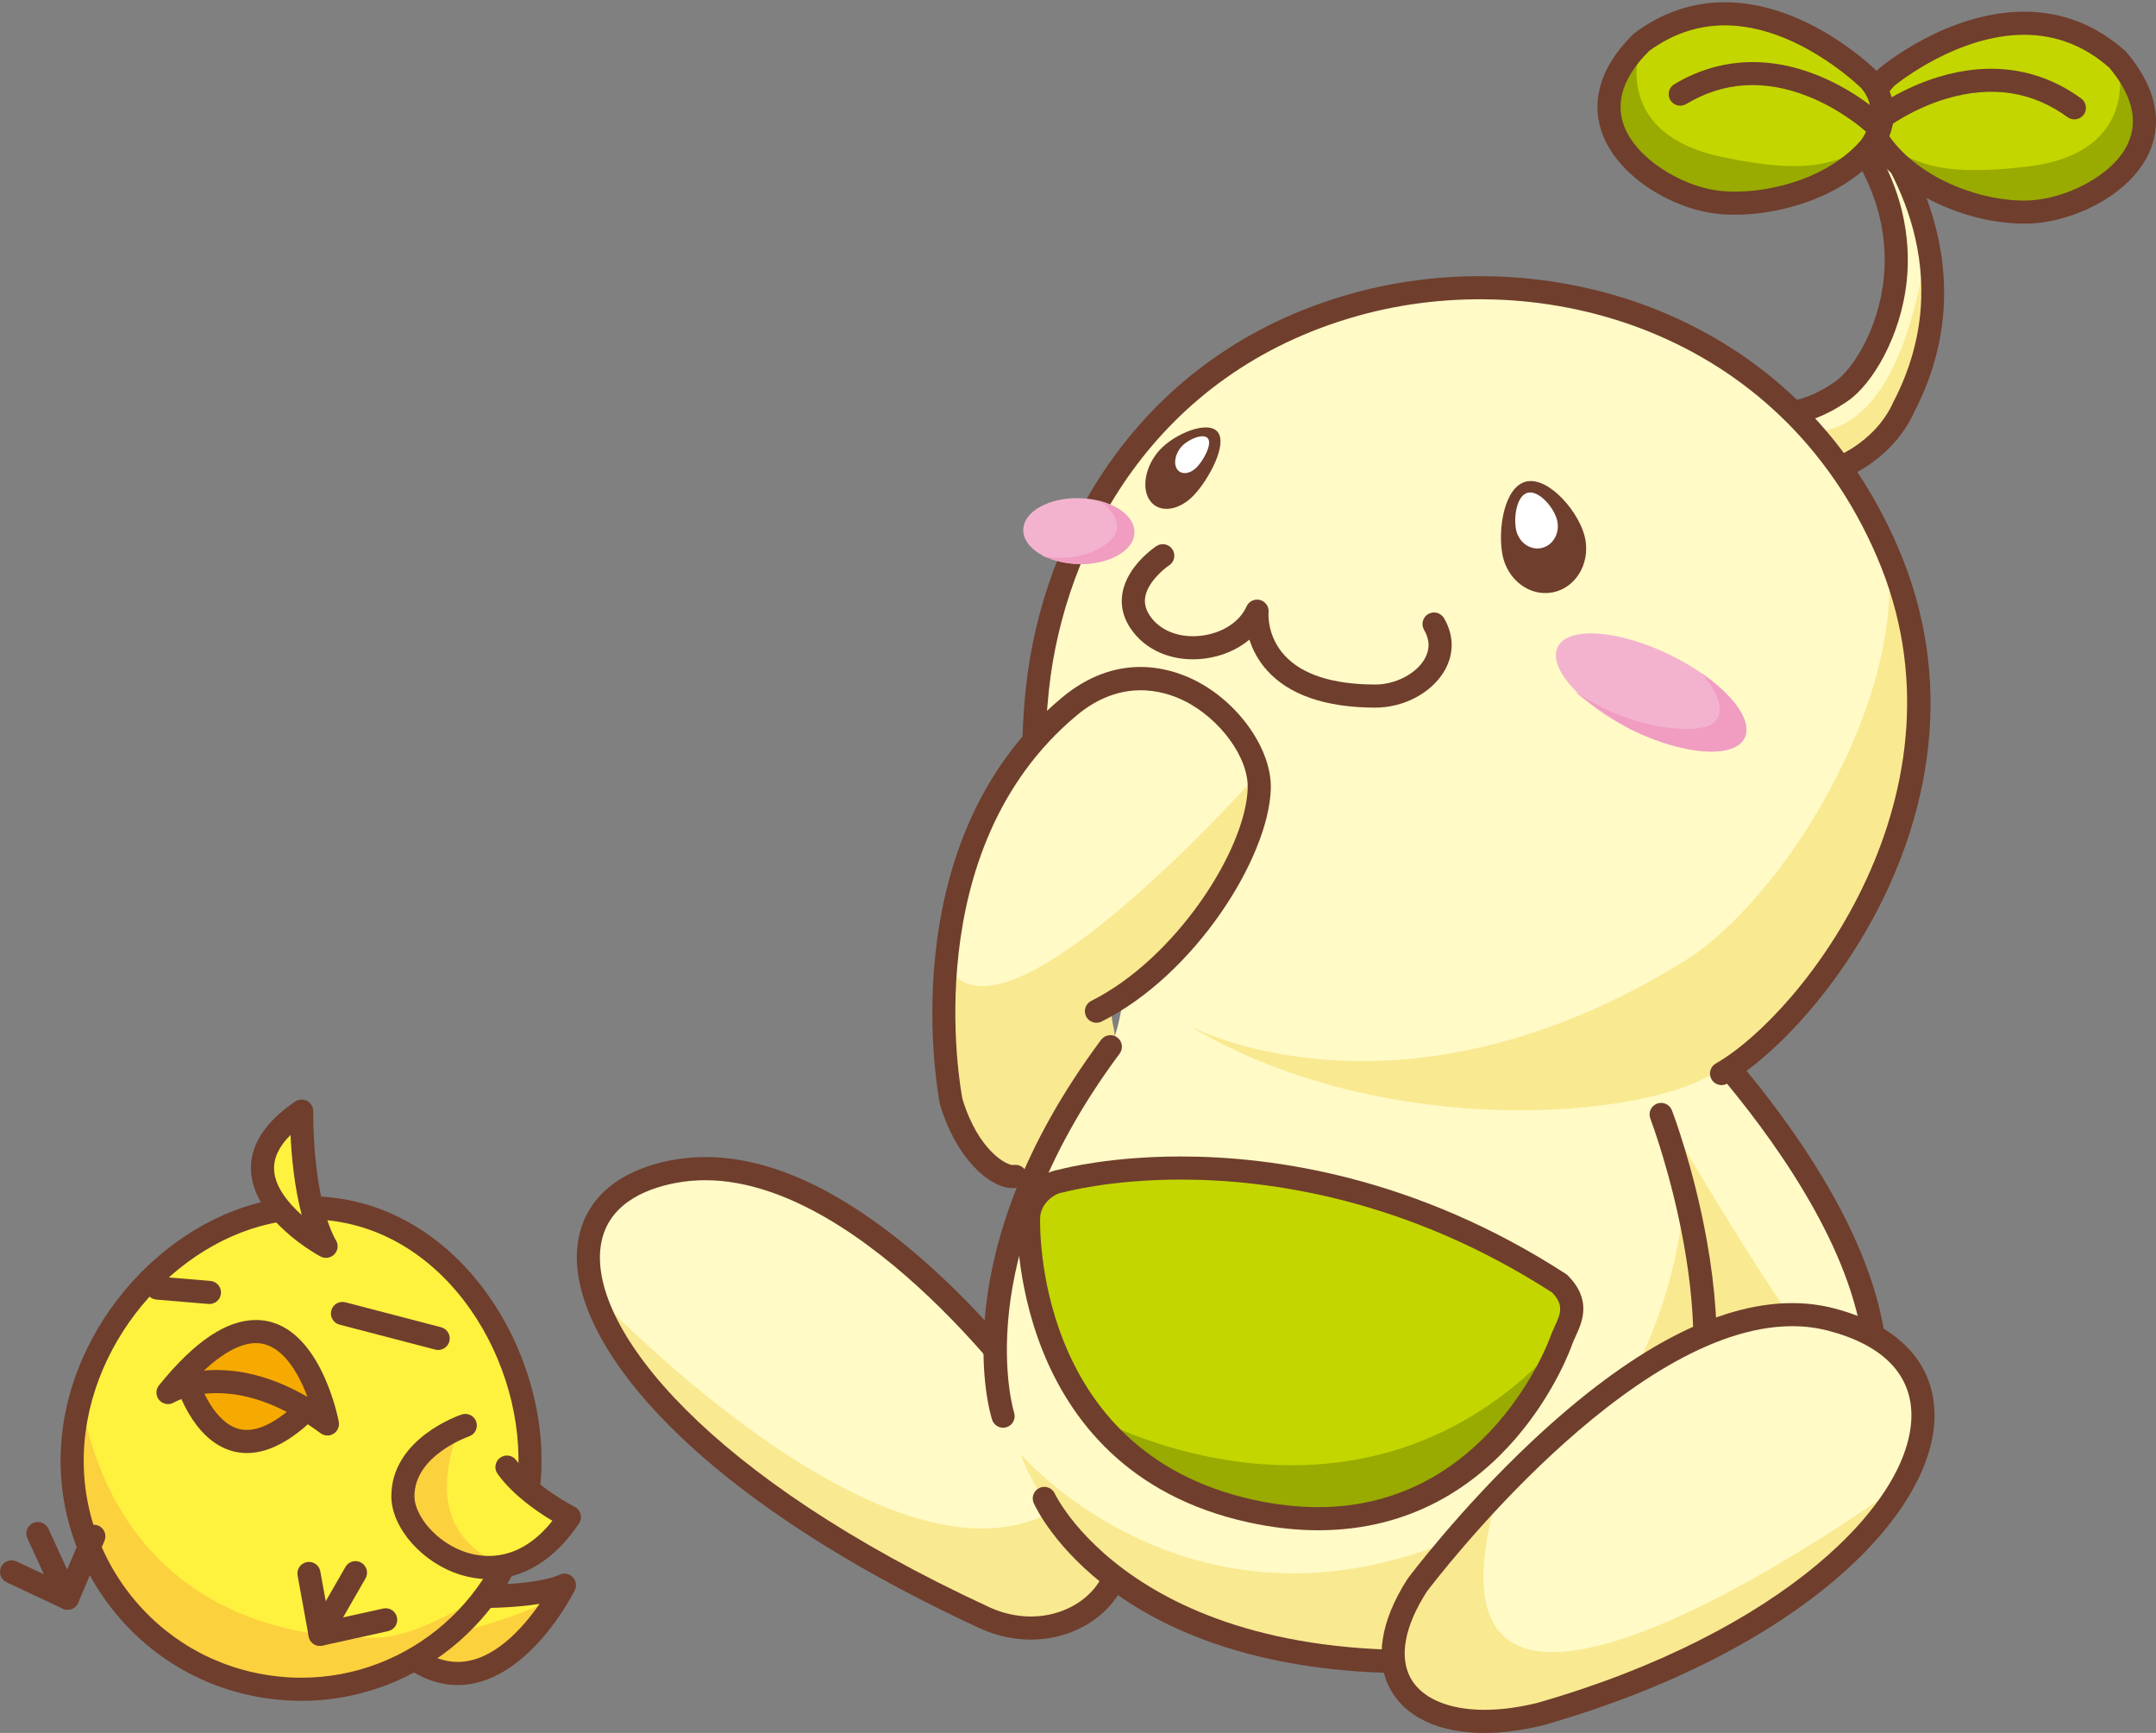 <?xml version="1.0" encoding="utf-8"?>
<!-- Generator: Adobe Illustrator 16.0.4, SVG Export Plug-In . SVG Version: 6.00 Build 0)  -->
<!DOCTYPE svg PUBLIC "-//W3C//DTD SVG 1.0//EN" "http://www.w3.org/TR/2001/REC-SVG-20010904/DTD/svg10.dtd">
<svg version="1.0" id="レイヤー_1" xmlns="http://www.w3.org/2000/svg" xmlns:xlink="http://www.w3.org/1999/xlink" x="0px"
	 y="0px" width="280px" height="225px" viewBox="0 0 280 225" enable-background="new 0 0 280 225" xml:space="preserve">
<rect x="0" y="0" width="280" height="225" fill="#808080" stroke="none"/>
<g>
	<path fill="#FFFAC6" d="M133.283,180.219c0,0-23.575-32.346-45.828-28.1c-22.254,4.248-11.902,33.764,40.439,57.936
		c7.558,3.461,15.521-0.248,17.209-6.332"/>
	<path fill="#F9E991" d="M136.199,196.473c0,0,4.269,6.707,8.234,8.232c0,0-3.051,8.234-11.894,6.709
		c-8.843-1.523-45.74-20.736-56.108-44.215C76.432,167.199,114.244,207.756,136.199,196.473"/>
	<path fill="#6F3E2D" d="M133.875,212.883c-2.219,0-4.473-0.488-6.604-1.465c-38.159-17.623-53.743-37.705-52.261-49.793
		c0.701-5.717,5.021-9.615,12.164-10.979c9.7-1.85,20.646,2.453,32.525,12.799c8.703,7.58,14.551,15.553,14.797,15.889
		c0.487,0.67,0.34,1.607-0.329,2.096c-0.67,0.488-1.608,0.34-2.096-0.328c-0.23-0.316-23.283-31.529-44.335-27.508
		c-4.072,0.777-9.07,2.865-9.748,8.396c-1.307,10.65,13.951,29.807,50.535,46.703c3.355,1.535,7.067,1.588,10.178,0.141
		c2.502-1.164,4.308-3.172,4.957-5.512c0.221-0.801,1.047-1.266,1.846-1.045s1.266,1.047,1.045,1.846
		c-0.885,3.188-3.283,5.896-6.582,7.432C138.061,212.441,135.984,212.883,133.875,212.883z"/>
	<path fill="#FFFAC6" d="M217.055,130.484c0,0,38.276,36.898,23.013,59.973c-4.696,5.662-36.392,14.426-34.755-24.043"/>
	<path fill="#6F3E2D" d="M225.264,197.037c-2.661,0-5.396-0.414-8.004-1.418c-6.594-2.539-14.279-9.678-13.445-29.27
		c0.035-0.828,0.729-1.461,1.562-1.436c0.828,0.035,1.47,0.736,1.435,1.562c-0.601,14.1,3.386,23.209,11.526,26.342
		c8.343,3.211,18.271-0.658,20.526-3.262c14.28-21.787-22.478-57.633-22.851-57.992c-0.597-0.574-0.613-1.523-0.039-2.121
		c0.576-0.596,1.525-0.611,2.121-0.039c0.396,0.383,9.787,9.49,17.457,21.611c10.363,16.381,12.357,30.305,5.766,40.268
		c-0.029,0.047-0.062,0.09-0.097,0.131C239.053,194.031,232.426,197.037,225.264,197.037z"/>
	<path fill="#FFFAC6" d="M130.273,183.873c0,0-6.069-19.32,13.931-47.969c4.049-8.137-2.32-23.757,26.705-18.047
		c29.026,5.709,46.631,9.992,46.631,9.992l4.042,16.74c0,0,10.242,32.533-3.469,46.242c-5.434,5.436-12.862,24.123-21.23,24.123
		c-49.912,0-61.26-20.402-61.26-20.402C134.27,191.611,131.036,185.65,130.273,183.873"/>
	<path fill="#FFFAC6" d="M241.276,13.511c0,0,17.111,17.954,5.966,39.338c-2.638,5.895-9.457,9.393-14.038,8.988l-4.971-8.773
		c0,0,4.183,2.396,10.922-2.257c4.874-3.365,14.133-20.783-1.904-37.382L241.276,13.511z"/>
	<path fill="#F9E991" d="M249.684,35.288c0,0,3.095,20.771-14.277,27.816l-3.828-7.861C231.578,55.243,244.52,62.327,249.684,35.288
		"/>
	<path fill="#6F3E2D" d="M233.94,63.369c-0.296,0-0.585-0.012-0.868-0.037c-0.491-0.043-0.93-0.325-1.173-0.755l-4.971-8.773
		c-0.333-0.588-0.232-1.326,0.247-1.803s1.218-0.571,1.804-0.238c-0.001,0-0.001,0-0.001,0c0.002,0,0.823,0.419,2.272,0.419
		c1.494,0,3.93-0.453,7.052-2.608c2.232-1.541,5.679-6.751,6.351-13.508c0.527-5.302-0.516-13.354-8.481-21.598
		c-0.422-0.437-0.539-1.086-0.295-1.643c0.242-0.557,0.812-0.901,1.406-0.899l4.025,0.086c0.398,0.009,0.778,0.176,1.054,0.465
		c0.179,0.188,17.719,18.986,6.21,41.066C245.836,59.664,238.973,63.369,233.94,63.369z M231.156,55.18l2.939,5.188
		c3.979-0.079,9.559-3.173,11.777-8.131c8.76-16.812-0.5-31.221-4.265-36.018c5.771,7.713,6.537,15.049,6.03,20.143
		c-0.723,7.261-4.471,13.498-7.631,15.68c-3.018,2.083-5.963,3.14-8.757,3.14C231.22,55.181,231.188,55.181,231.156,55.18z"/>
	<path fill="#C3D600" d="M245.041,10.003c0,0,16.759-14.091,29.976-2.256c9.864,11.66-3.537,19.508-11.539,19.781
		c-6.253,0.215-14.947-2.811-19.3-8.919C241.805,14.405,243.578,11.416,245.041,10.003"/>
	<path fill="#99AA00" d="M244.178,18.61c4.353,6.108,13.047,9.134,19.3,8.919c8.002-0.273,21.403-8.121,11.539-19.781
		c0,0,3.47,12.061-11.694,13.878C250.698,23.137,248.618,20.647,244.178,18.61"/>
	<path fill="#6F3E2D" d="M244.088,16.946c-0.449,0-0.893-0.2-1.188-0.582c-0.507-0.655-0.388-1.596,0.267-2.103
		c0.145-0.111,3.588-2.754,8.615-4.281c6.775-2.058,13.175-1.086,18.504,2.811c0.668,0.489,0.814,1.428,0.325,2.097
		c-0.49,0.668-1.428,0.813-2.097,0.325c-4.576-3.347-9.884-4.151-15.771-2.389c-4.521,1.354-7.708,3.785-7.74,3.81
		C244.73,16.844,244.408,16.946,244.088,16.946z"/>
	<path fill="#6F3E2D" d="M262.848,29.04c-6.3,0-15.212-2.991-19.892-9.56c-0.03-0.043-0.059-0.087-0.085-0.133
		c-3.164-5.606,0.063-9.396,1.128-10.423c0.025-0.024,0.051-0.047,0.077-0.069c0.356-0.3,8.845-7.34,18.81-7.34
		c4.923,0,9.341,1.721,13.132,5.115c0.051,0.046,0.1,0.096,0.145,0.148c4.736,5.599,4.233,10.149,2.979,12.981
		c-2.461,5.552-9.87,9.071-15.612,9.268C263.305,29.036,263.077,29.04,262.848,29.04z M245.446,17.804
		c4.031,5.592,12.205,8.435,17.979,8.226c4.734-0.162,11.076-3.208,12.972-7.484c1.312-2.957,0.483-6.237-2.459-9.749
		c-3.206-2.842-6.924-4.281-11.053-4.281c-8.541,0-16.239,6.115-16.843,6.606C244.982,12.166,243.553,14.387,245.446,17.804z"/>
	<path fill="#C3D600" d="M242.835,10.437c0,0-15.422-15.544-29.651-4.948c-10.875,10.724,1.764,19.748,9.709,20.741
		c6.209,0.776,15.14-1.452,20.026-7.144C245.661,15.11,244.163,11.974,242.835,10.437"/>
	<path fill="#99AA00" d="M242.919,19.086c-4.887,5.691-13.817,7.92-20.026,7.144c-7.945-0.993-20.584-10.018-9.709-20.741
		c0,0-4.543,11.698,10.396,14.874C236.016,23.007,238.312,20.714,242.919,19.086"/>
	<path fill="#6F3E2D" d="M243.294,17.445c-0.366,0-0.732-0.133-1.021-0.401c-0.049-0.044-2.998-2.74-7.364-4.491
		c-5.704-2.289-11.062-1.966-15.925,0.957c-0.711,0.424-1.632,0.197-2.059-0.514c-0.426-0.71-0.197-1.632,0.514-2.059
		c5.657-3.399,12.116-3.792,18.683-1.131c4.869,1.975,8.061,4.917,8.194,5.041c0.606,0.564,0.64,1.514,0.075,2.12
		C244.097,17.285,243.695,17.445,243.294,17.445z"/>
	<path fill="#6F3E2D" d="M225.396,27.879L225.396,27.879c-0.929,0-1.834-0.054-2.688-0.161c-5.701-0.713-12.764-4.886-14.713-10.637
		c-0.996-2.934-1.086-7.512,4.136-12.661c0.05-0.048,0.103-0.094,0.157-0.135c3.561-2.65,7.498-3.994,11.705-3.994
		c10.766,0,19.539,8.718,19.907,9.089c0.024,0.024,0.048,0.05,0.07,0.076c0.967,1.119,3.838,5.183,0.184,10.481
		c-0.029,0.044-0.062,0.086-0.097,0.126C239.104,25.833,230.908,27.879,225.396,27.879z M214.162,6.63
		c-3.247,3.232-4.367,6.425-3.328,9.487c1.504,4.431,7.545,8.036,12.245,8.624c0.731,0.092,1.511,0.138,2.316,0.138
		c4.857,0,12.036-1.759,16.333-6.709c2.192-3.233,0.97-5.574,0.008-6.71c-0.592-0.577-8.56-8.169-17.744-8.169
		C220.478,3.292,217.171,4.415,214.162,6.63z"/>
	<path fill="#FFFAC6" d="M142.393,126.092c0,0-10.459-10.489-7.658-36.699c1.996-18.661,13.479-42.07,41.229-49.837
		c25.58-7.158,56.527,2.728,69.169,32.138c13.584,31.598-10.115,61.146-21.558,67.693"/>
	<path fill="#6F3E2D" d="M195.127,72.041c0.633,3.265,3.551,5.445,6.52,4.87c2.967-0.573,4.86-3.687,4.229-6.95
		c-0.632-3.266-4.607-8.028-7.576-7.455C195.332,63.081,194.495,68.777,195.127,72.041"/>
	<path fill="#FFFFFF" d="M196.882,68.731c0.315,1.633,1.774,2.723,3.259,2.436s2.432-1.844,2.114-3.476
		c-0.315-1.633-2.303-4.015-3.787-3.728C196.982,64.25,196.564,67.099,196.882,68.731"/>
	<path fill="#6F3E2D" d="M155.116,64.223c-1.923,2.079-4.48,2.461-5.716,0.85c-1.235-1.609-0.68-4.604,1.242-6.684
		c1.922-2.082,6.286-3.884,7.521-2.274C159.398,57.727,157.038,62.141,155.116,64.223"/>
	<path fill="#FFFFFF" d="M155.496,60.59c-0.869,0.942-2.026,1.114-2.584,0.385c-0.559-0.727-0.307-2.082,0.562-3.021
		c0.867-0.941,2.84-1.758,3.399-1.028C157.434,57.655,156.363,59.65,155.496,60.59"/>
	<path fill="#6F3E2D" d="M178.603,91.877c-0.012,0-0.023,0-0.036,0c-6.434-0.021-11.149-1.647-14.017-4.834
		c-1.196-1.33-1.89-2.742-2.287-3.997c-1.546,1.297-3.575,2.177-5.821,2.461c-3.729,0.468-7.176-0.791-9.218-3.372
		c-1.257-1.589-1.747-3.299-1.458-5.083c0.584-3.6,4.266-6.051,4.422-6.153c0.691-0.454,1.622-0.261,2.076,0.433
		c0.454,0.691,0.262,1.62-0.428,2.074c-0.764,0.506-2.808,2.235-3.11,4.136c-0.147,0.928,0.13,1.821,0.851,2.732
		c1.385,1.751,3.812,2.592,6.49,2.257c2.703-0.341,4.933-1.793,5.82-3.789c0.299-0.673,1.043-1.028,1.756-0.84
		c0.713,0.189,1.182,0.868,1.106,1.603c-0.01,0.113-0.241,3.041,2.067,5.572c2.283,2.504,6.24,3.782,11.76,3.801
		c0.009,0,0.018,0,0.025,0c2.611,0,5.304-1.389,6.408-3.309c0.709-1.232,0.688-2.508-0.064-3.79
		c-0.418-0.715-0.179-1.634,0.536-2.053c0.716-0.419,1.634-0.178,2.052,0.535c1.299,2.216,1.326,4.632,0.077,6.804
		C185.953,89.947,182.336,91.877,178.603,91.877z"/>
	<path fill="#F3B3CF" d="M226.576,95.802c-1.317,2.715-7.821,2.275-14.524-0.98c-6.704-3.255-11.071-8.094-9.753-10.806
		c1.316-2.713,7.819-2.273,14.523,0.981C223.525,88.251,227.894,93.09,226.576,95.802"/>
	<path fill="#F09DC1" d="M205.048,90.118c-2.017-1.32,4.166,3.326,7.004,4.704c6.703,3.256,13.207,3.695,14.524,0.98
		c1.023-2.107-1.385-5.499-5.656-8.433c0,0,4.378,4.69,1.354,6.686C220.654,95.122,212.826,95.212,205.048,90.118"/>
	<path fill="#F9E991" d="M245.133,71.694c0,0,8.988,25.108-1.166,42.649c-10.155,17.542-14.817,18.843-19.695,23.696
		c-7.095,7.055-43.641,10.857-69.797-4.838c0,0,27.027,14.596,64.256-8.395C231.223,117.092,247.659,91.263,245.133,71.694"/>
	<path fill="#6F3E2D" d="M223.576,140.887c-0.52,0-1.025-0.271-1.303-0.756c-0.412-0.719-0.162-1.635,0.557-2.047
		c11.242-6.432,33.973-35.446,20.925-65.797C231.124,42.902,200.295,34.307,176.368,41c-26.562,7.435-38.152,29.955-40.142,48.552
		c-2.695,25.207,7.129,35.381,7.228,35.481c0.585,0.586,0.583,1.537-0.003,2.121c-0.588,0.586-1.537,0.582-2.121-0.004
		c-0.447-0.447-10.932-11.302-8.087-37.917c2.095-19.575,14.31-43.284,42.316-51.122c25.183-7.047,57.641,2.022,70.951,32.989
		c7.652,17.801,3.456,34.007-1.412,44.466c-5.767,12.392-14.813,21.708-20.778,25.12
		C224.085,140.822,223.829,140.887,223.576,140.887z"/>
	<path fill="#FFFAC6" d="M131.884,152.738c-1.896,0.33-6.179-2.525-8.345-9.676c0,0-6.874-32.819,15.333-51.333
		c11.776-9.818,24.93,2.562,24.667,10.667c-0.338,10.4-11.898,24.274-21.146,28.897"/>
	<path fill="#F9E991" d="M122.72,124.498c0,0-1.329,28.625,10.675,28.703c0,0,8.963-15.451,10.81-17.297s-1.789-4.637,1.903-6.482
		s17.849-14.155,17.541-29.235C163.648,100.187,128.566,139.885,122.72,124.498"/>
	<path fill="#6F3E2D" d="M131.561,154.266c-3.084,0-7.375-3.898-9.457-10.768c-0.013-0.043-0.023-0.084-0.033-0.127
		c-0.07-0.338-6.797-33.921,15.842-52.793c7.03-5.859,13.738-3.972,17.112-2.325c5.782,2.822,10.181,9.057,10.014,14.194
		c-0.293,9.027-9.956,24.181-21.976,30.19c-0.74,0.369-1.642,0.07-2.012-0.67c-0.371-0.742-0.07-1.643,0.67-2.014
		c10.937-5.467,20.059-19.573,20.319-27.604c0.129-3.98-3.608-9.095-8.331-11.401c-2.725-1.328-8.146-2.845-13.877,1.935
		c-20.801,17.341-15.141,48.25-14.836,49.815c2.086,6.816,5.859,8.684,6.631,8.564c0.813-0.146,1.593,0.404,1.734,1.221
		c0.143,0.816-0.404,1.592-1.221,1.734C131.953,154.25,131.759,154.266,131.561,154.266z"/>
	<path fill="#F9E991" d="M218.855,153.377c0,0,15.625,57.982-26.588,61.9c-49.945,4.635-59.701-26.465-59.701-26.465
		s19.606,22.896,51.016,12.979C218.693,190.703,218.855,153.377,218.855,153.377"/>
	<path fill="#6F3E2D" d="M183.328,217.254c-38.675,0-48.628-21.094-49.074-22.088c-0.338-0.756,0-1.643,0.756-1.982
		c0.754-0.34,1.64-0.002,1.98,0.75l0,0c0.113,0.25,11.957,24.926,59.725,19.531c0.818-0.105,1.566,0.498,1.658,1.322
		c0.094,0.822-0.499,1.564-1.322,1.658C192.117,217.002,187.551,217.254,183.328,217.254z"/>
	<path fill="#FFFAC6" d="M130.273,183.873c0,0-6.609-20.4,13.931-47.969"/>
	<path fill="#6F3E2D" d="M130.271,185.371c-0.632,0-1.219-0.402-1.424-1.037c-0.28-0.861-6.611-21.457,14.154-49.326
		c0.494-0.664,1.434-0.801,2.098-0.307c0.665,0.494,0.803,1.434,0.307,2.1c-10.344,13.883-13.517,25.822-14.357,33.393
		c-0.909,8.188,0.638,13.172,0.653,13.221c0.251,0.787-0.183,1.633-0.97,1.885C130.579,185.348,130.424,185.371,130.271,185.371z"/>
	<path fill="#F9E991" d="M217.814,147.475c0,0,12.611,21.645,17.844,27.49l-13.234,4.924
		C222.424,179.889,219.968,160.4,217.814,147.475"/>
	<path fill="#6F3E2D" d="M218.113,192.332c-0.227,0-0.455-0.051-0.67-0.158c-0.741-0.371-1.041-1.271-0.672-2.012
		c8.28-16.559-2.332-44.646-2.441-44.928c-0.297-0.773,0.09-1.641,0.863-1.938c0.773-0.295,1.641,0.09,1.938,0.863
		c0.115,0.299,2.834,7.439,4.52,16.838c2.287,12.754,1.549,23.018-2.195,30.506C219.192,192.029,218.662,192.332,218.113,192.332z"
		/>
	<path fill="#FFFAC6" d="M184.038,205.838c0,0,30.233-40.619,53.731-34.525c25.284,6.559,9.474,37.701-37.746,51.24
		C184.875,226.275,175.796,218.666,184.038,205.838"/>
	<path fill="#C3D600" d="M137.871,153.326c0,0,30.712-8.631,64.67,13.33c3.038,3.059,0.896,5.389,0.177,7.52
		c-0.719,2.131-11.274,28.408-40.308,22.008c-29.035-6.4-28.932-35.863-28.822-38.199
		C133.697,155.646,135.736,153.623,137.871,153.326"/>
	<path fill="#99AA00" d="M202.718,174.176c1.507-1.67-11.274,28.408-40.308,22.008c-8.592-2.59-17.875-6.662-20.428-12.242
		C141.982,183.941,176.455,203.303,202.718,174.176"/>
	<path fill="#6F3E2D" d="M171.188,198.686c-2.918,0-5.979-0.35-9.1-1.037c-31.18-6.873-30.014-39.406-29.998-39.734
		c0.137-2.906,2.58-5.602,5.473-6.059c0.84-0.225,6.703-1.701,15.812-1.701c12.049,0,30.5,2.645,49.98,15.242
		c0.09,0.059,0.174,0.127,0.25,0.203c3.18,3.201,1.873,6.049,1.008,7.934c-0.186,0.402-0.359,0.783-0.475,1.121
		C204.059,174.895,195.753,198.686,171.188,198.686z M153.375,153.154c-9.202,0-15.041,1.6-15.1,1.615
		c-0.064,0.018-0.131,0.033-0.197,0.041c-1.352,0.189-2.913,1.568-2.992,3.244c-0.014,0.303-1.09,30.328,27.646,36.664
		c2.91,0.643,5.754,0.967,8.455,0.967c22.078,0,30.035-21.77,30.109-21.99c0.164-0.488,0.381-0.959,0.59-1.414
		c0.769-1.674,1.281-2.793-0.302-4.457C182.771,155.703,164.99,153.154,153.375,153.154z"/>
	<path fill="#F3B3CF" d="M147.32,69.159c-0.065,2.362-3.348,4.188-7.332,4.076c-3.983-0.11-7.16-2.114-7.094-4.476
		c0.064-2.36,3.348-4.186,7.332-4.075C144.21,64.793,147.386,66.799,147.32,69.159"/>
	<path fill="#F09DC1" d="M135.548,72.193c-1.271-0.275,2.754,0.995,4.44,1.042c3.984,0.111,7.267-1.714,7.332-4.076
		c0.051-1.834-1.855-3.453-4.578-4.136c0,0,3.15,1.896,2.095,4.309C144.271,70.622,140.452,73.257,135.548,72.193"/>
	<path fill="#F9E991" d="M194.747,193.119c0,0-19.821,19.211-12.502,26.834c7.317,7.623,43.3,0.914,64.952-27.445
		C247.197,192.508,180.109,241.602,194.747,193.119"/>
	<path fill="#6F3E2D" d="M192.793,225c-5.887,0-10.232-2.021-12.236-5.691c-2.061-3.773-1.273-8.846,2.219-14.281
		c0.02-0.029,0.039-0.059,0.06-0.086c0.065-0.088,6.728-8.994,16.077-17.771c12.711-11.932,24.1-17.98,33.852-17.98
		c1.854,0,3.665,0.227,5.383,0.672c8.354,2.166,13.003,7.039,13.088,13.721c0.163,12.797-17.233,30.789-50.798,40.412
		C197.709,224.666,195.156,225,192.793,225z M185.271,206.693c-2.849,4.451-3.588,8.42-2.082,11.176
		c1.434,2.625,4.934,4.131,9.604,4.131c2.123,0,4.435-0.305,6.872-0.904c31.722-9.096,48.714-26.102,48.569-37.477
		c-0.067-5.279-3.816-9.031-10.842-10.854c-1.471-0.383-3.028-0.576-4.629-0.576C211.532,172.189,186.285,205.348,185.271,206.693z"
		/>
</g>
<g>
	<path fill="#FFF23F" d="M46.286,206.627c0,0,21.049,1.994,27.02-0.813C73.305,205.813,60.711,231.063,46.286,206.627"/>
	<path fill="#FCD13E" d="M57.741,212.403c0,0,9.298-2.155,14.627-5.104c0,0-8.277,16.441-18.143,8.391L57.741,212.403z"/>
	<path fill="#6F3E2D" d="M59.44,218.78c-5.124,0-9.984-3.832-14.446-11.391c-0.287-0.485-0.277-1.091,0.025-1.567
		c0.303-0.476,0.849-0.743,1.408-0.688c0.072,0.007,7.266,0.68,14.305,0.68c7.478,0,10.618-0.738,11.935-1.357
		c0.578-0.271,1.264-0.147,1.711,0.31c0.446,0.456,0.555,1.146,0.27,1.718C74.397,206.985,68.411,218.78,59.44,218.78z
		 M49.163,208.361c3.381,4.926,6.831,7.419,10.277,7.419c4.598,0,8.461-4.398,10.633-7.539c-2.369,0.384-5.466,0.572-9.342,0.572
		C56.381,208.813,51.977,208.562,49.163,208.361z"/>
	<path fill="#FFF23F" d="M9.635,185.683c-2.162,16.275,9.279,31.223,25.556,33.385s31.223-9.279,33.385-25.555
		c2.162-16.277-8.869-34.318-25.146-36.48C27.156,154.871,11.797,169.407,9.635,185.683"/>
	<path fill="#F6AA00" d="M24.135,178.875c0,0,4.405,16.474,16.838,2.959"/>
	<path fill="#6F3E2D" d="M32.076,188.66c-0.583,0-1.156-0.069-1.72-0.208c-5.516-1.356-7.584-8.87-7.669-9.189
		c-0.214-0.801,0.261-1.623,1.062-1.837c0.802-0.209,1.623,0.262,1.837,1.062c0.461,1.703,2.347,6.284,5.494,7.054
		c3,0.729,6.437-2.164,8.791-4.723c0.561-0.609,1.51-0.649,2.12-0.088c0.609,0.561,0.649,1.51,0.088,2.119
		C38.523,186.713,35.167,188.66,32.076,188.66z"/>
	<path fill="#FCD13E" d="M10.458,181.562c0,0-5.102,29.934,19.729,36.057c24.832,6.123,34.016-11.451,34.016-11.451
		s-9.523,6.462-15.307,6.462C45.266,212.629,16.356,213.763,10.458,181.562"/>
	<path fill="#6F3E2D" d="M41.562,213.696c-0.253,0-0.51-0.064-0.746-0.199c-0.718-0.413-0.966-1.33-0.553-2.049l4.603-8.006
		c0.413-0.718,1.329-0.964,2.048-0.553c0.718,0.413,0.966,1.33,0.553,2.049l-4.603,8.006
		C42.586,213.427,42.081,213.696,41.562,213.696z"/>
	<path fill="#6F3E2D" d="M41.563,213.696c-0.293,0-0.583-0.086-0.831-0.251c-0.339-0.226-0.572-0.579-0.645-0.98l-1.438-7.904
		c-0.148-0.815,0.392-1.596,1.207-1.744c0.816-0.146,1.596,0.392,1.744,1.207l1.16,6.372l7.007-1.547
		c0.807-0.185,1.609,0.332,1.788,1.142c0.179,0.809-0.333,1.609-1.142,1.788l-8.527,1.883
		C41.779,213.685,41.671,213.696,41.563,213.696z"/>
	<path fill="#6F3E2D" d="M8.775,209.002c-0.568,0-1.112-0.324-1.364-0.874l-3.852-8.394c-0.346-0.753-0.015-1.644,0.738-1.989
		c0.753-0.344,1.644-0.015,1.989,0.737l3.852,8.394c0.346,0.753,0.015,1.644-0.738,1.989C9.197,208.958,8.984,209.002,8.775,209.002
		z"/>
	<path fill="#6F3E2D" d="M8.774,209.002c-0.218,0-0.436-0.048-0.637-0.143l-7.273-3.414c-0.75-0.352-1.073-1.245-0.721-1.995
		c0.353-0.75,1.247-1.07,1.995-0.72l5.864,2.752l2.804-6.604c0.324-0.763,1.206-1.118,1.967-0.795
		c0.763,0.324,1.119,1.204,0.795,1.967l-3.412,8.038c-0.159,0.375-0.464,0.67-0.845,0.815
		C9.137,208.969,8.955,209.002,8.774,209.002z"/>
	<path fill="#F6AA00" d="M21.813,180.81c0,0,8.275-5.145,20.713,4.07C42.526,184.88,38.008,160.856,21.813,180.81"/>
	<path fill="#6F3E2D" d="M42.526,186.38c-0.314,0-0.628-0.099-0.893-0.295c-4.664-3.455-9.21-5.207-13.515-5.207
		c-3.468,0-5.502,1.199-5.522,1.211c-0.624,0.377-1.433,0.252-1.91-0.299c-0.478-0.55-0.496-1.36-0.037-1.926
		c4.63-5.705,8.747-8.478,12.585-8.478c8.186,0,10.665,12.676,10.766,13.216c0.114,0.606-0.155,1.221-0.678,1.549
		C43.078,186.304,42.802,186.38,42.526,186.38z M28.118,177.878c3.846,0,7.805,1.172,11.809,3.491
		c-1.168-3.103-3.306-6.982-6.693-6.982c-1.935,0-4.229,1.219-6.754,3.567C26.994,177.905,27.541,177.878,28.118,177.878z"/>
	<path fill="#6F3E2D" d="M39.144,220.83C39.143,220.83,39.144,220.83,39.144,220.83c-1.379,0-2.775-0.093-4.151-0.275
		c-8.269-1.099-15.615-5.352-20.686-11.976s-7.258-14.825-6.159-23.094c2.172-16.353,16.845-30.167,32.041-30.167
		c1.147,0,2.304,0.076,3.438,0.227c17.719,2.354,28.57,22.091,26.435,38.165C68.009,209.17,54.716,220.83,39.144,220.83z
		 M40.189,158.318c-13.771,0-27.082,12.622-29.067,27.562c-0.993,7.475,0.984,14.889,5.568,20.876
		c4.583,5.987,11.224,9.832,18.699,10.824c1.245,0.166,2.508,0.25,3.755,0.25c14.075,0,26.088-10.539,27.945-24.515
		c1.949-14.671-7.84-32.669-23.856-34.796C42.229,158.386,41.205,158.318,40.189,158.318z"/>
	<path fill="#6F3E2D" d="M56.907,175.278c-0.125,0-0.252-0.016-0.379-0.049l-12.433-3.242c-0.802-0.209-1.282-1.028-1.073-1.83
		c0.209-0.801,1.026-1.282,1.83-1.072l12.433,3.242c0.802,0.209,1.282,1.028,1.073,1.83
		C58.181,174.831,57.573,175.278,56.907,175.278z"/>
	<path fill="#FFF23F" d="M42.328,161.815c0,0-16.209-8.68-3.149-17.549C39.178,144.267,38.953,155.627,42.328,161.815"/>
	<path fill="#6F3E2D" d="M42.327,163.315c-0.241,0-0.484-0.058-0.708-0.178c-0.354-0.189-8.684-4.721-9.018-11.082
		c-0.173-3.291,1.756-6.329,5.734-9.03c0.463-0.314,1.064-0.345,1.558-0.077c0.493,0.268,0.796,0.787,0.785,1.348
		c-0.002,0.108-0.172,10.811,2.869,16.618c0.189,0.251,0.301,0.562,0.301,0.901c0,0.828-0.671,1.5-1.5,1.5
		C42.341,163.314,42.333,163.315,42.327,163.315z M37.735,147.354c-1.5,1.491-2.218,3.013-2.138,4.544
		c0.114,2.167,1.787,4.254,3.593,5.862C38.206,154.063,37.856,150.046,37.735,147.354z"/>
	<path fill="#6F3E2D" d="M27.204,169.308c-0.042,0-0.084-0.002-0.127-0.005l-6.771-0.568c-0.826-0.069-1.438-0.795-1.369-1.62
		c0.069-0.826,0.786-1.431,1.62-1.37l6.771,0.568c0.826,0.069,1.438,0.795,1.369,1.62C28.632,168.716,27.976,169.308,27.204,169.308
		z"/>
	<path fill="#FFF23F" d="M60.432,185.077c0,0-8.107,2.703-8.107,9.189s12.973,15.676,21.621,2.703c0,0-5.405-2.703-8.107-6.488"/>
	<path fill="#FCD13E" d="M59.442,185.983c0,0-7.483,2.154-7.37,6.576c0.112,4.422,5.782,13.153,14.06,10.772
		C66.131,203.332,53.999,200.837,59.442,185.983"/>
	<path fill="#6F3E2D" d="M63.485,205.034c-1.188,0-2.397-0.181-3.614-0.55c-4.988-1.51-9.047-6.094-9.047-10.218
		c0-7.481,8.76-10.488,9.133-10.612c0.791-0.262,1.636,0.163,1.897,0.948s-0.162,1.634-0.946,1.896l0,0
		c-0.071,0.024-7.084,2.455-7.084,7.768c0,2.484,2.84,6.113,6.916,7.347c2.396,0.727,6.861,1.061,10.999-4.156
		c-1.906-1.138-5.14-3.327-7.122-6.104c-0.481-0.674-0.325-1.61,0.349-2.092c0.675-0.482,1.611-0.325,2.092,0.35
		c2.458,3.441,7.507,5.992,7.558,6.018c0.385,0.192,0.668,0.541,0.779,0.957s0.037,0.858-0.202,1.217
		C72.048,202.521,67.911,205.034,63.485,205.034z"/>
</g>
</svg>
